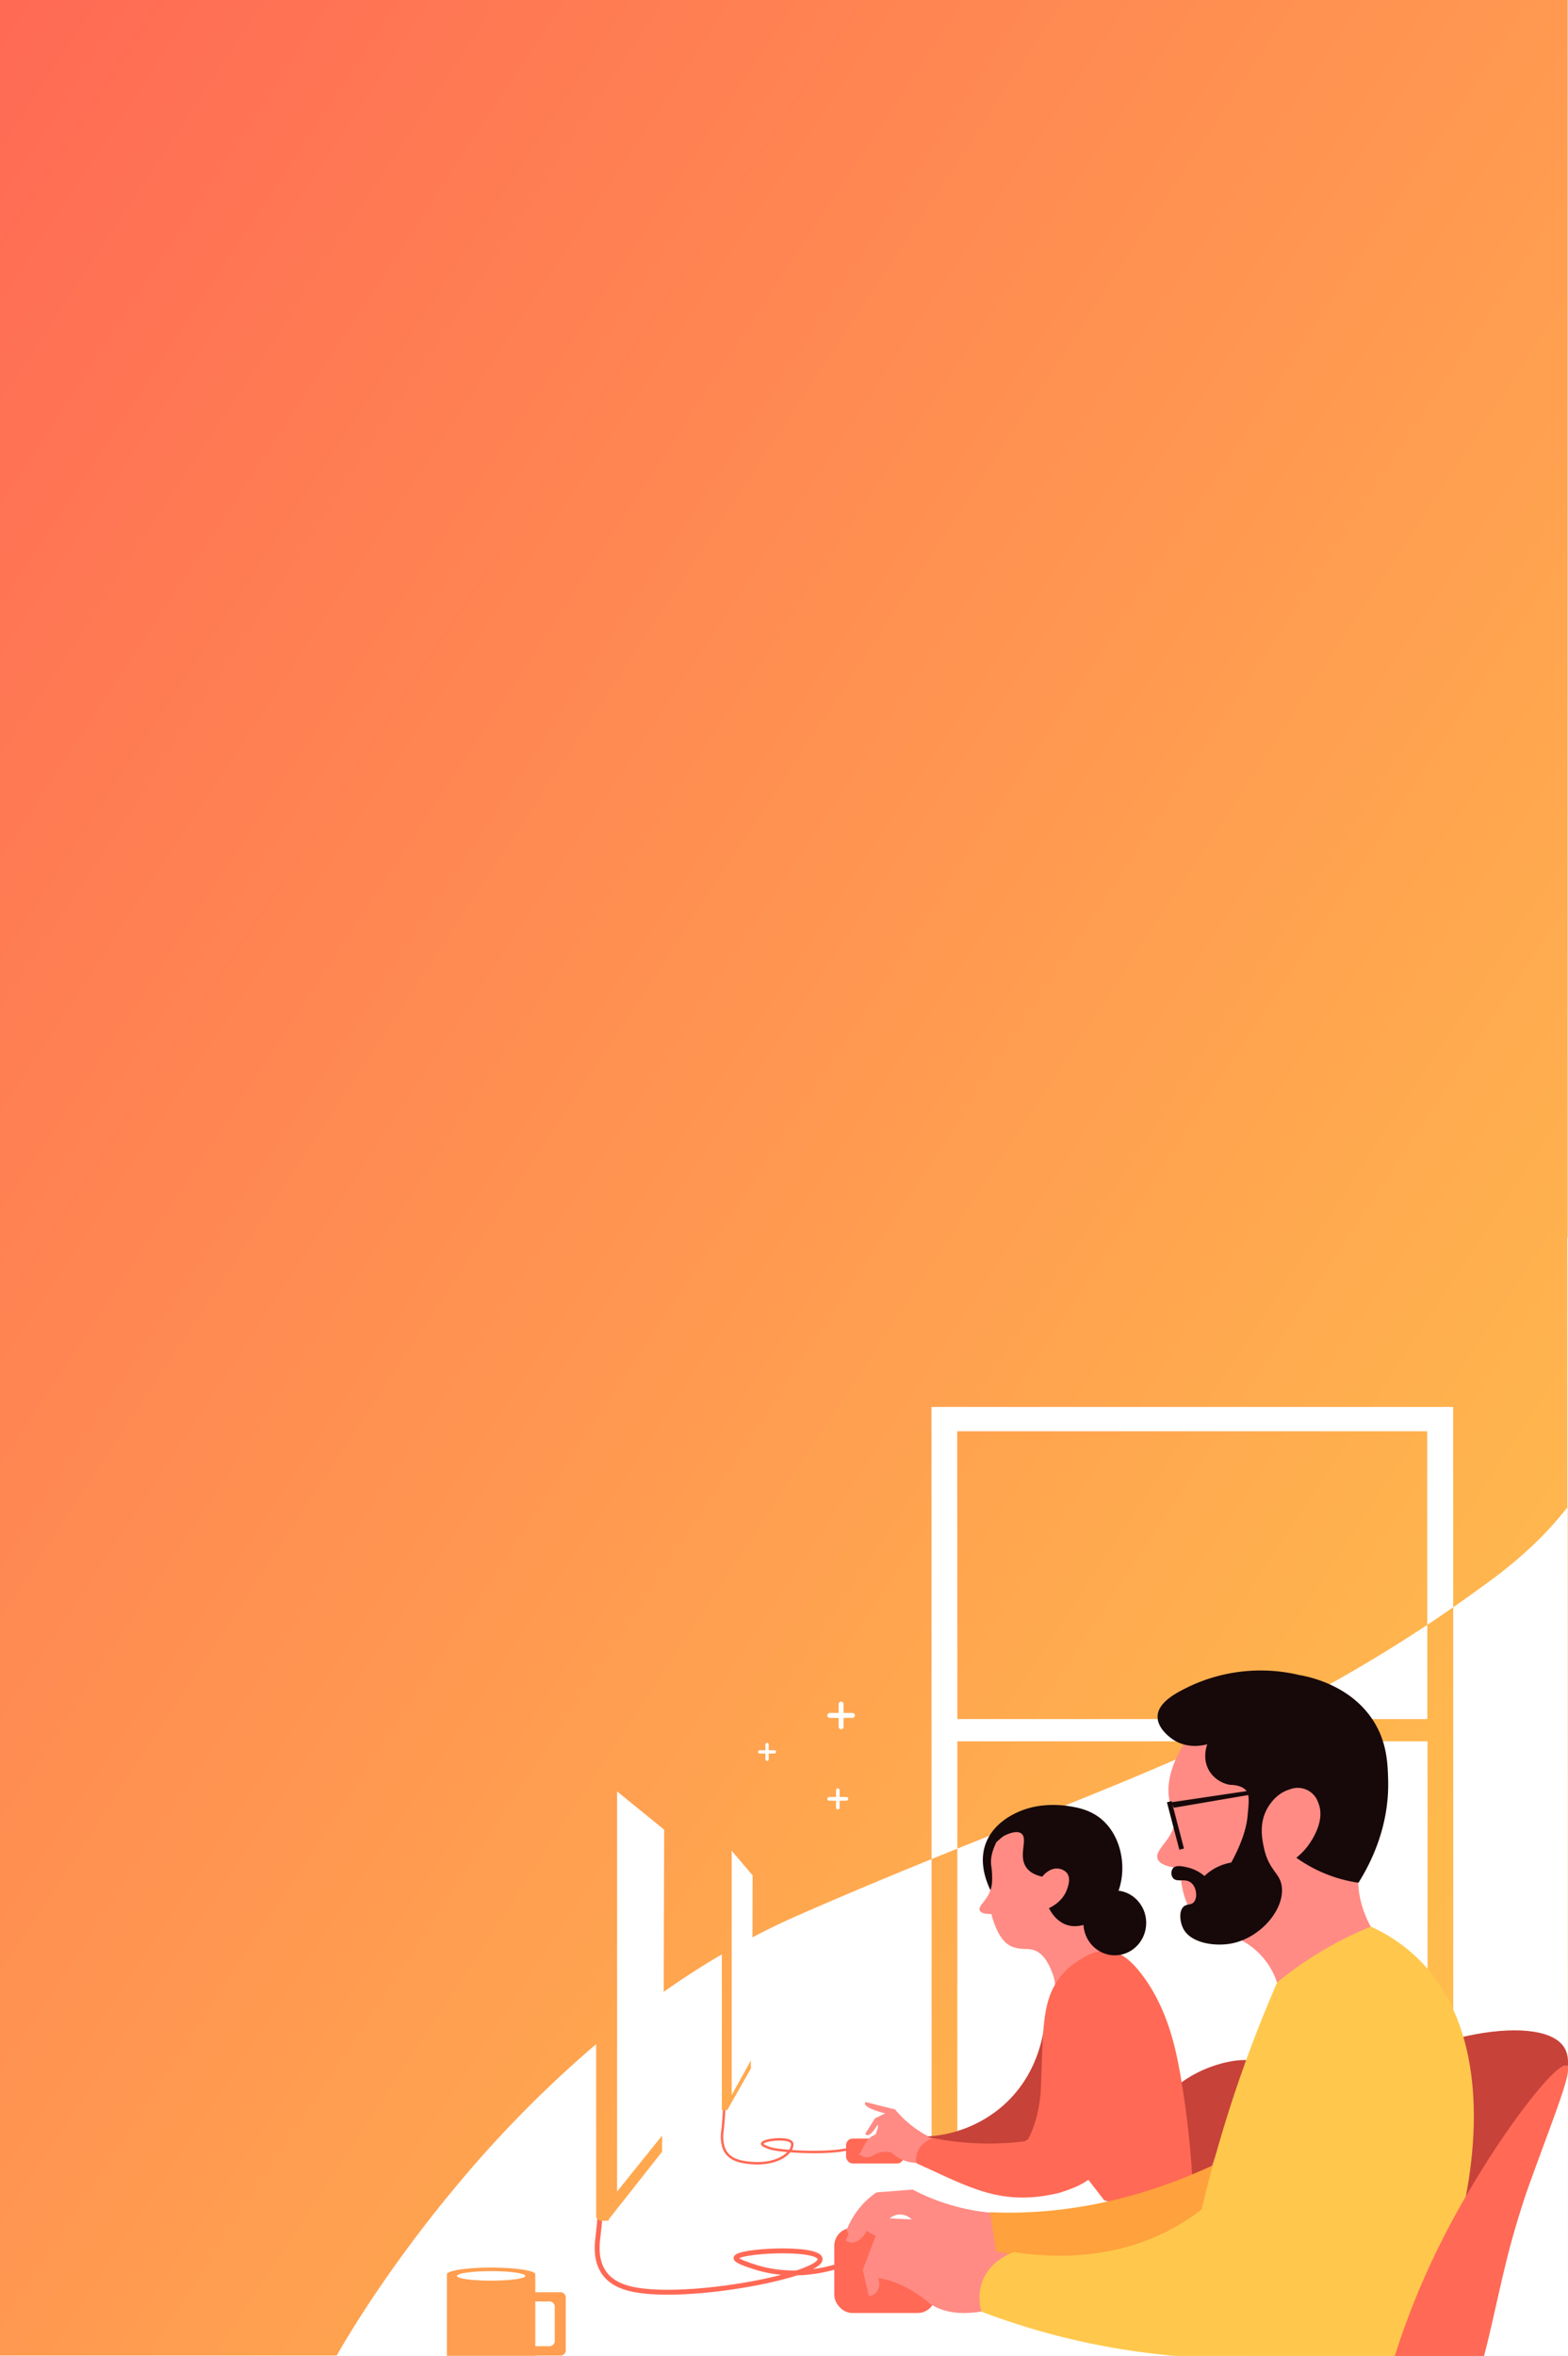 <svg xmlns="http://www.w3.org/2000/svg" xmlns:xlink="http://www.w3.org/1999/xlink" width="640" height="961" viewBox="0 0 640 961">
  <rect x="0" y="0" width="640" height="961" fill="#333333" stroke="none"/>
  <defs>
    <linearGradient id="linear-gradient" x1="0.006" x2="1" y2="1" gradientUnits="objectBoundingBox">
      <stop offset="0" stop-color="#ff6955"/>
      <stop offset="1" stop-color="#ffc84c"/>
    </linearGradient>
    <clipPath id="clip-hero_-_mobile">
      <rect width="640" height="961"/>
    </clipPath>
  </defs>
  <g id="hero_-_mobile" data-name="hero - mobile" clip-path="url(#clip-hero_-_mobile)">
    <rect width="640" height="961" fill="#fff"/>
    <g id="Group_161236" data-name="Group 161236" transform="translate(-8298.57 -15648.119)">
      <g id="_4745" data-name="4745" transform="translate(8298.57 16037.895)">
        <g id="_42134" data-name="42134" transform="translate(0 0)">
          <g id="Group_161152233" data-name="Group 161152233" transform="translate(0 0)">
            <path id="Path_83951" data-name="Path 83951" d="M1925.57,134h639.863V593.87H1925.57Z" transform="translate(-1925.57 -22.686)" fill="#fff"/>
            <path id="Path_83504" data-name="Path 83504" d="M282.457,9762.549c-.042,15.812-.546,25.643-1.271,32.145a14.925,14.925,0,0,0,.565,7.119c1.539,3.909,5.145,5.164,8.473,5.7,12.967,2.07,19.831-3.854,19.42-7.527-.332-2.959-12.15-1.791-12.277,0-.047.637,1.642,1.244,3.274,1.832,3.519,1.274,24.591,2.693,33.114-.009" transform="translate(13.704 -9315.311)" fill="none" stroke="#ff6955" stroke-miterlimit="10" stroke-width="1"/>
            <path id="Path_83503" data-name="Path 83503" d="M42.7,9857.93c-.08,27.072-1.011,43.915-2.358,55.046-.29,2.388-.958,7.493,1.057,12.2,2.855,6.693,9.537,8.844,15.719,9.756,24.038,3.542,74.65-6.6,73.885-12.892-.615-5.068-34.083-3.433-34.322-.349-.085,1.1,4.052,2.478,7.074,3.484,6.522,2.172,18.261,4.63,34.062,0" transform="translate(203.737 -9390.427)" fill="none" stroke="#ff6955" stroke-miterlimit="10" stroke-width="2"/>
            <path id="Union_47" data-name="Union 47" d="M137.46,571.068H0V-389.891l639.863.011V115.2c-.058-.072-.1-.121-.123-.148l-.008-.01-.012-.014.034,110.012a135.431,135.431,0,0,1-13.378,14.818,180.478,180.478,0,0,1-17.743,14.874c-5.153,3.808-10.366,7.543-15.492,11.1l-.013-71.788h-.011v-9.925H380.18v9.923h.024l.038,174.511c-20.174,8.2-37.526,15.513-54.607,23q-9.551,4.189-19.046,9.205l-.1,53.213-9.67,17.005v0h-2.192V407.422q-12.2,7.145-24.226,15.621l-.169,64.887-21.8,27.626v.523h-3.14a1.973,1.973,0,0,1-1.967-1.977V444.035a474.3,474.3,0,0,0-55.7,56.249c-7.367,8.745-14.57,17.878-21.41,27.146-5.481,7.426-10.752,14.968-15.667,22.417-8.556,12.969-13.045,21.14-13.09,21.221Zm502.4-5.8h0l-.107-340.234.058-.076.05-.066V565.273Zm-46.687-75.819H380.249V404.258l-.007-35.706c3.418-1.391,6.855-2.781,10.506-4.252V481.091H582.68V320.519H496.469c5.865-2.694,11.434-5.332,17.023-8.068.709-.347,1.4-.688,2.058-1.012l-124.8,0L390.7,194.044H582.536l.031,78.965a601.92,601.92,0,0,1-67.013,38.43h67.028l-.015-38.43c3.509-2.327,7.066-4.74,10.574-7.175l.035,223.62h0ZM390.748,364.3V320.519H496.469c-9.346,4.292-19.358,8.679-30.605,13.413-16.269,6.847-32.982,13.519-50.675,20.581l-.023.009-.014.006c-7.923,3.163-16.115,6.433-24.4,9.772h0Z" transform="translate(0 0)" fill="url(#linear-gradient)"/>
            <path id="Path_83507" data-name="Path 83507" d="M98.661,9301.925l-17.881,22.2V9163.359L99,9178.162Z" transform="translate(171.582 -8821.372)" fill="#fff" stroke="#fff" stroke-width="1"/>
            <path id="Path_83509" data-name="Path 83509" d="M309.417,9394.914l-7.387,13.311v-96.373l7.529,8.874Z" transform="translate(-2.879 -8945.347)" fill="#fff" stroke="#fff" stroke-width="1"/>
            <path id="Path_83511" data-name="Path 83511" d="M1437.73,9727.448c-10.059-13.988-63.156-4.636-93.535,22.341-29.071,25.814-40.878,70.906-36.469,103.875h96.027c4.843-19.637,10.482-40.054,17.061-61.135,5.722-18.326,11.735-35.818,17.912-52.454C1439.892,9735.785,1440.283,9730.983,1437.73,9727.448Z" transform="translate(-799.632 -9282.587)" fill="#c74239"/>
            <path id="Path_83665" data-name="Path 83665" d="M3.335.343A44.465,44.465,0,0,1,0,18.129q.6,2.316,1.19,4.665.924,3.682,1.78,7.305a.988.988,0,0,0,.655-.042c1.612-.763.243-6.915-.311-9.2L7.07,23.6l7.515.569a1.53,1.53,0,0,0,.022-.9c-.61-1.9-5.673-1.55-5.7-2.027-.01-.245,1.306-.629,5.947-1.272a3.86,3.86,0,0,0-.794-2.773c-1.286-1.417-3.179-.341-4.2-1.494-1.342-1.519,1.338-4.072.25-7.913a8.441,8.441,0,0,1-.581-2.911c.026-1.529.556-1.881.285-2.716C9.269.467,6.484.087,6.139.044A6.339,6.339,0,0,0,3.335.343Z" transform="matrix(-0.469, 0.883, -0.883, -0.469, 381.296, 479.136)" fill="#ff8b84"/>
            <path id="Path_83512" data-name="Path 83512" d="M669.83,9741.316a13.282,13.282,0,0,0-1.645,12.5,140.125,140.125,0,0,0,41.087-10.484,55.2,55.2,0,0,0,7.427-4.1,56.162,56.162,0,0,0,13.871-13.015l-13.044-34.328c-.133,3.468-1.205,22.84-17.275,36.969A51.329,51.329,0,0,1,669.83,9741.316Z" transform="translate(-290.918 -9259.663)" fill="#c74239"/>
            <path id="Path_83513" data-name="Path 83513" d="M1134.8,9085.638c-3.088,4.649-11.6,16.811-8.59,28.639.871,3.435,1.869,3.537,1.952,6.278.247,8.126-8.362,12.408-7.027,16.476.51,1.558,2.538,3.289,9.37,3.925-.051,1.036-.6,17.457,11.716,25.5a25,25,0,0,0,13.276,3.922,30.4,30.4,0,0,1,14.448,17.263,153.714,153.714,0,0,1,38.277-22.755,44.043,44.043,0,0,1-3.123-7.061c-7.507-22.053,7.962-35.2,4.686-54.532-2.572-15.176-15.734-28.446-30.067-32.953-11.045-3.473-25.777-2.666-36.314,5.492A38.225,38.225,0,0,0,1134.8,9085.638Z" transform="translate(-648.655 -8768.635)" fill="#ff8b84"/>
            <rect id="Rectangle_147958" data-name="Rectangle 147958" width="23.497" height="10.188" rx="2.74" transform="translate(345.334 482.549)" fill="#ff6955"/>
            <path id="Path_83514" data-name="Path 83514" d="M1215.756,9074.738c-.184-6.707-.505-14.829-5.467-23.146-9.2-15.427-26.857-18.924-30.848-19.616a68.277,68.277,0,0,0-44.906,4.708c-4.908,2.38-12.72,6.286-12.885,12.161-.144,5.1,5.549,8.944,6.247,9.417,6.095,4.115,12.925,2.284,14.057,1.961-.211.509-2.337,6.112,1.047,11.281a12.443,12.443,0,0,0,8.262,5.282c5.016.08,6.475,2.188,6.767,2.641,1.148,1.816.871,4.653.332,10.219a1.9,1.9,0,0,1-.027.264c-.423,4.037-1.956,9.986-6.611,18.567a21.089,21.089,0,0,0-7.968,3.127,20.569,20.569,0,0,0-2.961,2.365,16.783,16.783,0,0,0-7.027-3.531c-1.926-.425-4.652-1.062-5.858.393a3.379,3.379,0,0,0,0,3.923c1.62,2.02,4.921-.041,7.419,1.96,2.223,1.783,2.726,5.974,1.172,7.847-1.205,1.457-2.9.612-4.3,1.963-1.979,1.912-1.4,6.4,0,9.023,3.13,5.858,12.948,7.3,19.914,5.884,11.151-2.259,20.864-13.078,20.3-22.362-.391-6.512-5.325-6.8-7.419-16.869-.727-3.488-1.876-9.437,1.172-15.3.78-1.5,3.694-6.574,9.37-8.24a8.808,8.808,0,0,1,11.714,5.492c2.872,6.914-2.259,14.6-3.515,16.479a25.521,25.521,0,0,1-5.467,5.886,58.6,58.6,0,0,0,17.963,8.63,57.222,57.222,0,0,0,7.418,1.568C1208.8,9108.51,1216.276,9093.609,1215.756,9074.738Z" transform="translate(-649.169 -8738.512)" fill="#17080a"/>
            <path id="Path_83702" data-name="Path 83702" d="M.023,0,1.975,0,1.952,20,0,20Z" transform="matrix(0.967, -0.254, 0.254, 0.967, 476.28, 345.397)" fill="#17080a"/>
            <path id="Path_83515" data-name="Path 83515" d="M1201.449,9247.258l-52.31,8.918-1.049-2.218,52.968-7.878Z" transform="translate(-670.02 -8908.571)" fill="#17080a"/>
            <path id="Path_83516" data-name="Path 83516" d="M561.194,9910.32c-1.594.156-6.795.775-10.548,3.187-2.13,1.37-3.424,4.966-4.906,7.207a5.467,5.467,0,0,0,3.02,1.139c2.011.063,2.99-1.258,5.287-1.9a9.626,9.626,0,0,1,4.908,0,14.511,14.511,0,0,0,3.02,2.275,14.975,14.975,0,0,0,7.173,1.9l7.173-9.862Z" transform="translate(-195.051 -9431.687)" fill="#ff8b84"/>
            <path id="Path_83517" data-name="Path 83517" d="M816.769,9360.247c4.7,1.323-3.944-29.422-2.729-31.341.244-.389,1.192-.152,1.95,0,10.858,2.159,28.325-9.55,27.3-16.064-.99-6.223-19.406-11.794-33.145-5.484-2,.922-9.775,4.491-12.867,12.537-5.149,13.393,6.98,27.943,10.138,31.732a48.807,48.807,0,0,0,9.358,8.62Z" transform="translate(-394.86 -8957.882)" fill="#17080a"/>
            <path id="Path_83518" data-name="Path 83518" d="M1098.606,9789.668c11.921-10.895,32.757-14.672,36.705-9.021,1,1.43.846,3.367.391,5.1-2.423,6.719-4.783,13.783-7.029,21.185-3.491,11.514-6.31,22.54-8.59,32.956-18.5,11.859-26.5,7.648-28.115,6.669C1079.588,9839.114,1081.329,9805.459,1098.606,9789.668Z" transform="translate(-619.438 -9327.511)" fill="#c74239"/>
            <path id="Path_83519" data-name="Path 83519" d="M1222.414,9804.96c-1.569-.8-11.443,13.574-18.354,29.031a138.79,138.79,0,0,0-10.151,33.738c1.48-.55,3.06-1.2,4.686-1.963a58.281,58.281,0,0,0,8.2-4.706,369.934,369.934,0,0,1,9.759-36.486C1220.554,9812.192,1223.432,9805.479,1222.414,9804.96Z" transform="translate(-706.15 -9348.686)" fill="#e26e69"/>
            <rect id="Rectangle_147960" data-name="Rectangle 147960" width="41.311" height="34.712" rx="7.3" transform="translate(340.53 518.997)" fill="#ff6955"/>
            <path id="Path_83520" data-name="Path 83520" d="M796.672,9355.294c-2.251,4.568-2.415,7.7-2.093,9.779a32.023,32.023,0,0,1,.277,6.936,9.693,9.693,0,0,1-.277,1.723c-1.337,5.416-5.6,7.487-4.705,9.453.314.683,1.317,1.486,4.747,1.462,2.508,9.553,6.1,12.557,8.974,13.5,3.678,1.212,5.439.334,8.232,1.181,4.741,1.44,6.787,7.209,7.549,9.082a19.957,19.957,0,0,1,1.021,3.309q1,8.215,2.011,16.429l4.264-.192c.356-3.012.878-6.287,1.623-9.774a104.553,104.553,0,0,1,2.738-10.194,20.388,20.388,0,0,1,10.584-9.452,33.3,33.3,0,0,1-7.839-11.813l-3.57-31.1-28.182-5.118Z" transform="translate(-389.972 -8993.672)" fill="#ff8b84"/>
            <path id="Path_83521" data-name="Path 83521" d="M824.228,9311.852a18.078,18.078,0,0,0-2.958,6.875,10.765,10.765,0,0,1,3.513-2.745c.659-.317,4.611-2.248,6.629-.783,2.925,2.129-1.3,8.824,1.948,13.713,1.631,2.458,4.475,3.456,6.629,3.918.169-.221,2.8-3.715,6.552-3.27a5.225,5.225,0,0,1,3.5,1.78c1.708,2.19.5,5.362,0,6.768-1.662,4.673-5.942,6.912-7.327,7.564.92,1.8,3.074,5.313,7.026,6.744,6.906,2.5,14.272-3.161,17.548-7.059,7.955-9.451,7-26.544-2.341-35.26-4.921-4.593-10.715-5.5-14.51-6.095C848.739,9303.744,831.792,9301.318,824.228,9311.852Z" transform="translate(-414.57 -8957.104)" fill="#17080a"/>
            <path id="Path_83522" data-name="Path 83522" d="M662.829,9860.973a9.6,9.6,0,0,0-6.384,4.906,9.047,9.047,0,0,0-.753,5.281c22.031,9.957,34.559,17.719,58.077,12.172,26.326-7.979,10.4-15.939,9.523-21.22l-16.9-19.243c-1.3,12.979-5.566,19.243-5.566,19.243A117.506,117.506,0,0,1,662.829,9860.973Z" transform="translate(-281.662 -9378.565)" fill="#ff6955"/>
            <path id="Path_83523" data-name="Path 83523" d="M900.2,9580.437c-6.594,9.679-5.792,22.046-6.873,46.076-.787,17.51-1.673,22.12,2.252,27.166,4.545,5.841,12.122,7.437,17.277,7.925l6.384,8.3c5.839,1.938,16.935,4.577,29.16.691a42.525,42.525,0,0,0,7.173-3.037,368.379,368.379,0,0,0-5.162-48.592c-1.939-11.105-5.306-27.348-15.774-41.126-4.151-5.464-8.434-9.242-13.8-9.657s-10.108,2.551-14.752,5.877A28.386,28.386,0,0,0,900.2,9580.437Z" transform="translate(-468.594 -9162.209)" fill="#ff6955"/>
            <path id="Path_83526" data-name="Path 83526" d="M604.949,10134.786c-13.465,3.075-20.945.46-25.346-2.781a51.177,51.177,0,0,0-11.64-7.415,41.009,41.009,0,0,0-9.14-2.781,5.712,5.712,0,0,1-.415,5.562,4.488,4.488,0,0,1-3.325,1.854q-1.245-5.332-2.493-10.661,3.531-9.27,7.065-18.539a74.054,74.054,0,0,1,30.746.473,42.348,42.348,0,0,0,15.788,8.343,39.465,39.465,0,0,0,11.64,1.391Z" transform="translate(-200.452 -9582.447)" fill="#ff8b84"/>
            <path id="Path_83529" data-name="Path 83529" d="M578.7,10036.112c-2.593-.242-5.335-.62-8.2-1.177a85.923,85.923,0,0,1-23.419-8.234l-14.837,1.176a33.206,33.206,0,0,0-12.107,15.3c.26.522.522,1.046.782,1.569q-.588,1.371-1.172,2.746a4.355,4.355,0,0,0,1.952.783c2.4.315,5.02-1.572,6.638-4.705a20,20,0,0,0,1.952,1.177c5.864,3.076,11.6,2.187,14.839,1.961,10.392-.72,11.085,4.294,28.115,5.492,7.97.561,9.728-.4,10.542-1.57C586.776,10046.354,579.2,10036.729,578.7,10036.112Zm-41,2.354a6.575,6.575,0,0,1,3.515-1.568,7.013,7.013,0,0,1,5.467,1.962Z" transform="translate(-174.557 -9523.341)" fill="#ff8b84"/>
            <path id="Path_83524" data-name="Path 83524" d="M797.3,9986.477c.7,3.824,1.1,6.345,1.691,10.366q.423,2.773.782,5.492a175.584,175.584,0,0,0,38.657,4.708c22.262.226,48.1.486,57.011-14.908,1.762-3.041,5.786-11.745,0-28.244-30.442,15.445-64.074,24.144-98.142,22.586Z" transform="translate(-393.285 -9473.875)" fill="#ffa13c"/>
            <path id="Path_83525" data-name="Path 83525" d="M1236.359,9521.879a148.355,148.355,0,0,0-38.277,22.773A543.056,543.056,0,0,0,1156.69,9697h96.449c31.087-65.241,34.661-128.6,3.906-160.592A67.383,67.383,0,0,0,1236.359,9521.879Z" transform="translate(-676.802 -9125.773)" fill="#ffc84c"/>
            <path id="Path_83527" data-name="Path 83527" d="M792,10055.085c-1.078.356-10.337,3.595-13.276,12.945a19.572,19.572,0,0,0,0,11.377A294.832,294.832,0,0,0,858,10097.454q9.37-33.542,18.743-67.085a86.356,86.356,0,0,1-14.448,11.769C834.934,10059.865,804.761,10057.082,792,10055.085Z" transform="translate(-378.098 -9526.229)" fill="#ffc84c"/>
            <path id="Union_44" data-name="Union 44" d="M0,36.01V2.908H.026A.452.452,0,0,1,0,2.758C0,1.235,8.079,0,18.045,0S36.09,1.235,36.09,2.758a.452.452,0,0,1-.026.15h.028v33.1Z" transform="translate(182.4 535.174)" fill="#ff9e50"/>
            <ellipse id="Ellipse_61" data-name="Ellipse 61" cx="13.979" cy="1.938" rx="13.979" ry="1.938" transform="translate(186.468 536.64)" fill="#fff"/>
            <path id="Path_83530" data-name="Path 83530" d="M370.54,10222.38h0a2.168,2.168,0,0,0,2.364,1.911h6.023a2.169,2.169,0,0,1,2.361,1.913v14.417a2.176,2.176,0,0,1-2.361,1.913H372.9a2.169,2.169,0,0,0-2.364,1.912h0a2.176,2.176,0,0,0,2.364,1.912h10.512a2.169,2.169,0,0,0,2.361-1.912v-22.03a2.169,2.169,0,0,0-2.361-1.9H372.9A2.134,2.134,0,0,0,370.54,10222.38Z" transform="translate(-154.856 -9675.281)" fill="#ff9e50"/>
            <path id="Path_83533" data-name="Path 83533" d="M1688.3,9787.636c-4.366-1.978-31.868,33.611-51.1,71.883a317.085,317.085,0,0,0-18.961,46.563h36.421c5.232-19.6,8.929-43.645,18.575-70.225C1684.353,9805.194,1691.128,9788.926,1688.3,9787.636Z" transform="translate(-1048.94 -9334.856)" fill="#ff6955"/>
            <ellipse id="Ellipse_70" data-name="Ellipse 70" cx="12.818" cy="13.231" rx="12.818" ry="13.231" transform="translate(442.201 381.348)" fill="#17080a"/>
          </g>
        </g>
      </g>
      <g id="Group_161232" data-name="Group 161232" transform="translate(8636.229 16342.201)">
        <rect id="Rectangle_148136" data-name="Rectangle 148136" width="2.019" height="11.305" rx="1.009" transform="translate(4.643 0)" fill="#fff"/>
        <rect id="Rectangle_148137" data-name="Rectangle 148137" width="2.019" height="11.305" rx="1.009" transform="translate(11.305 4.643) rotate(90)" fill="#fff"/>
      </g>
      <g id="Group_161233" data-name="Group 161233" transform="translate(8615.38 16359.023) rotate(90)">
        <rect id="Rectangle_148136-2" data-name="Rectangle 148136" width="1.324" height="7.413" rx="0.662" transform="translate(3.044)" fill="#fff"/>
        <rect id="Rectangle_148137-2" data-name="Rectangle 148137" width="1.346" height="7.402" rx="0.673" transform="translate(7.402 3.039) rotate(90)" fill="#fff"/>
      </g>
      <g id="Group_161234" data-name="Group 161234" transform="translate(8636.229 16377.596)">
        <rect id="Rectangle_148136-3" data-name="Rectangle 148136" width="1.48" height="8.613" rx="0.74" transform="translate(3.566)" fill="#fff"/>
        <rect id="Rectangle_148137-3" data-name="Rectangle 148137" width="1.526" height="8.547" rx="0.763" transform="translate(8.547 3.511) rotate(90)" fill="#fff"/>
      </g>
    </g>
  </g>
</svg>
